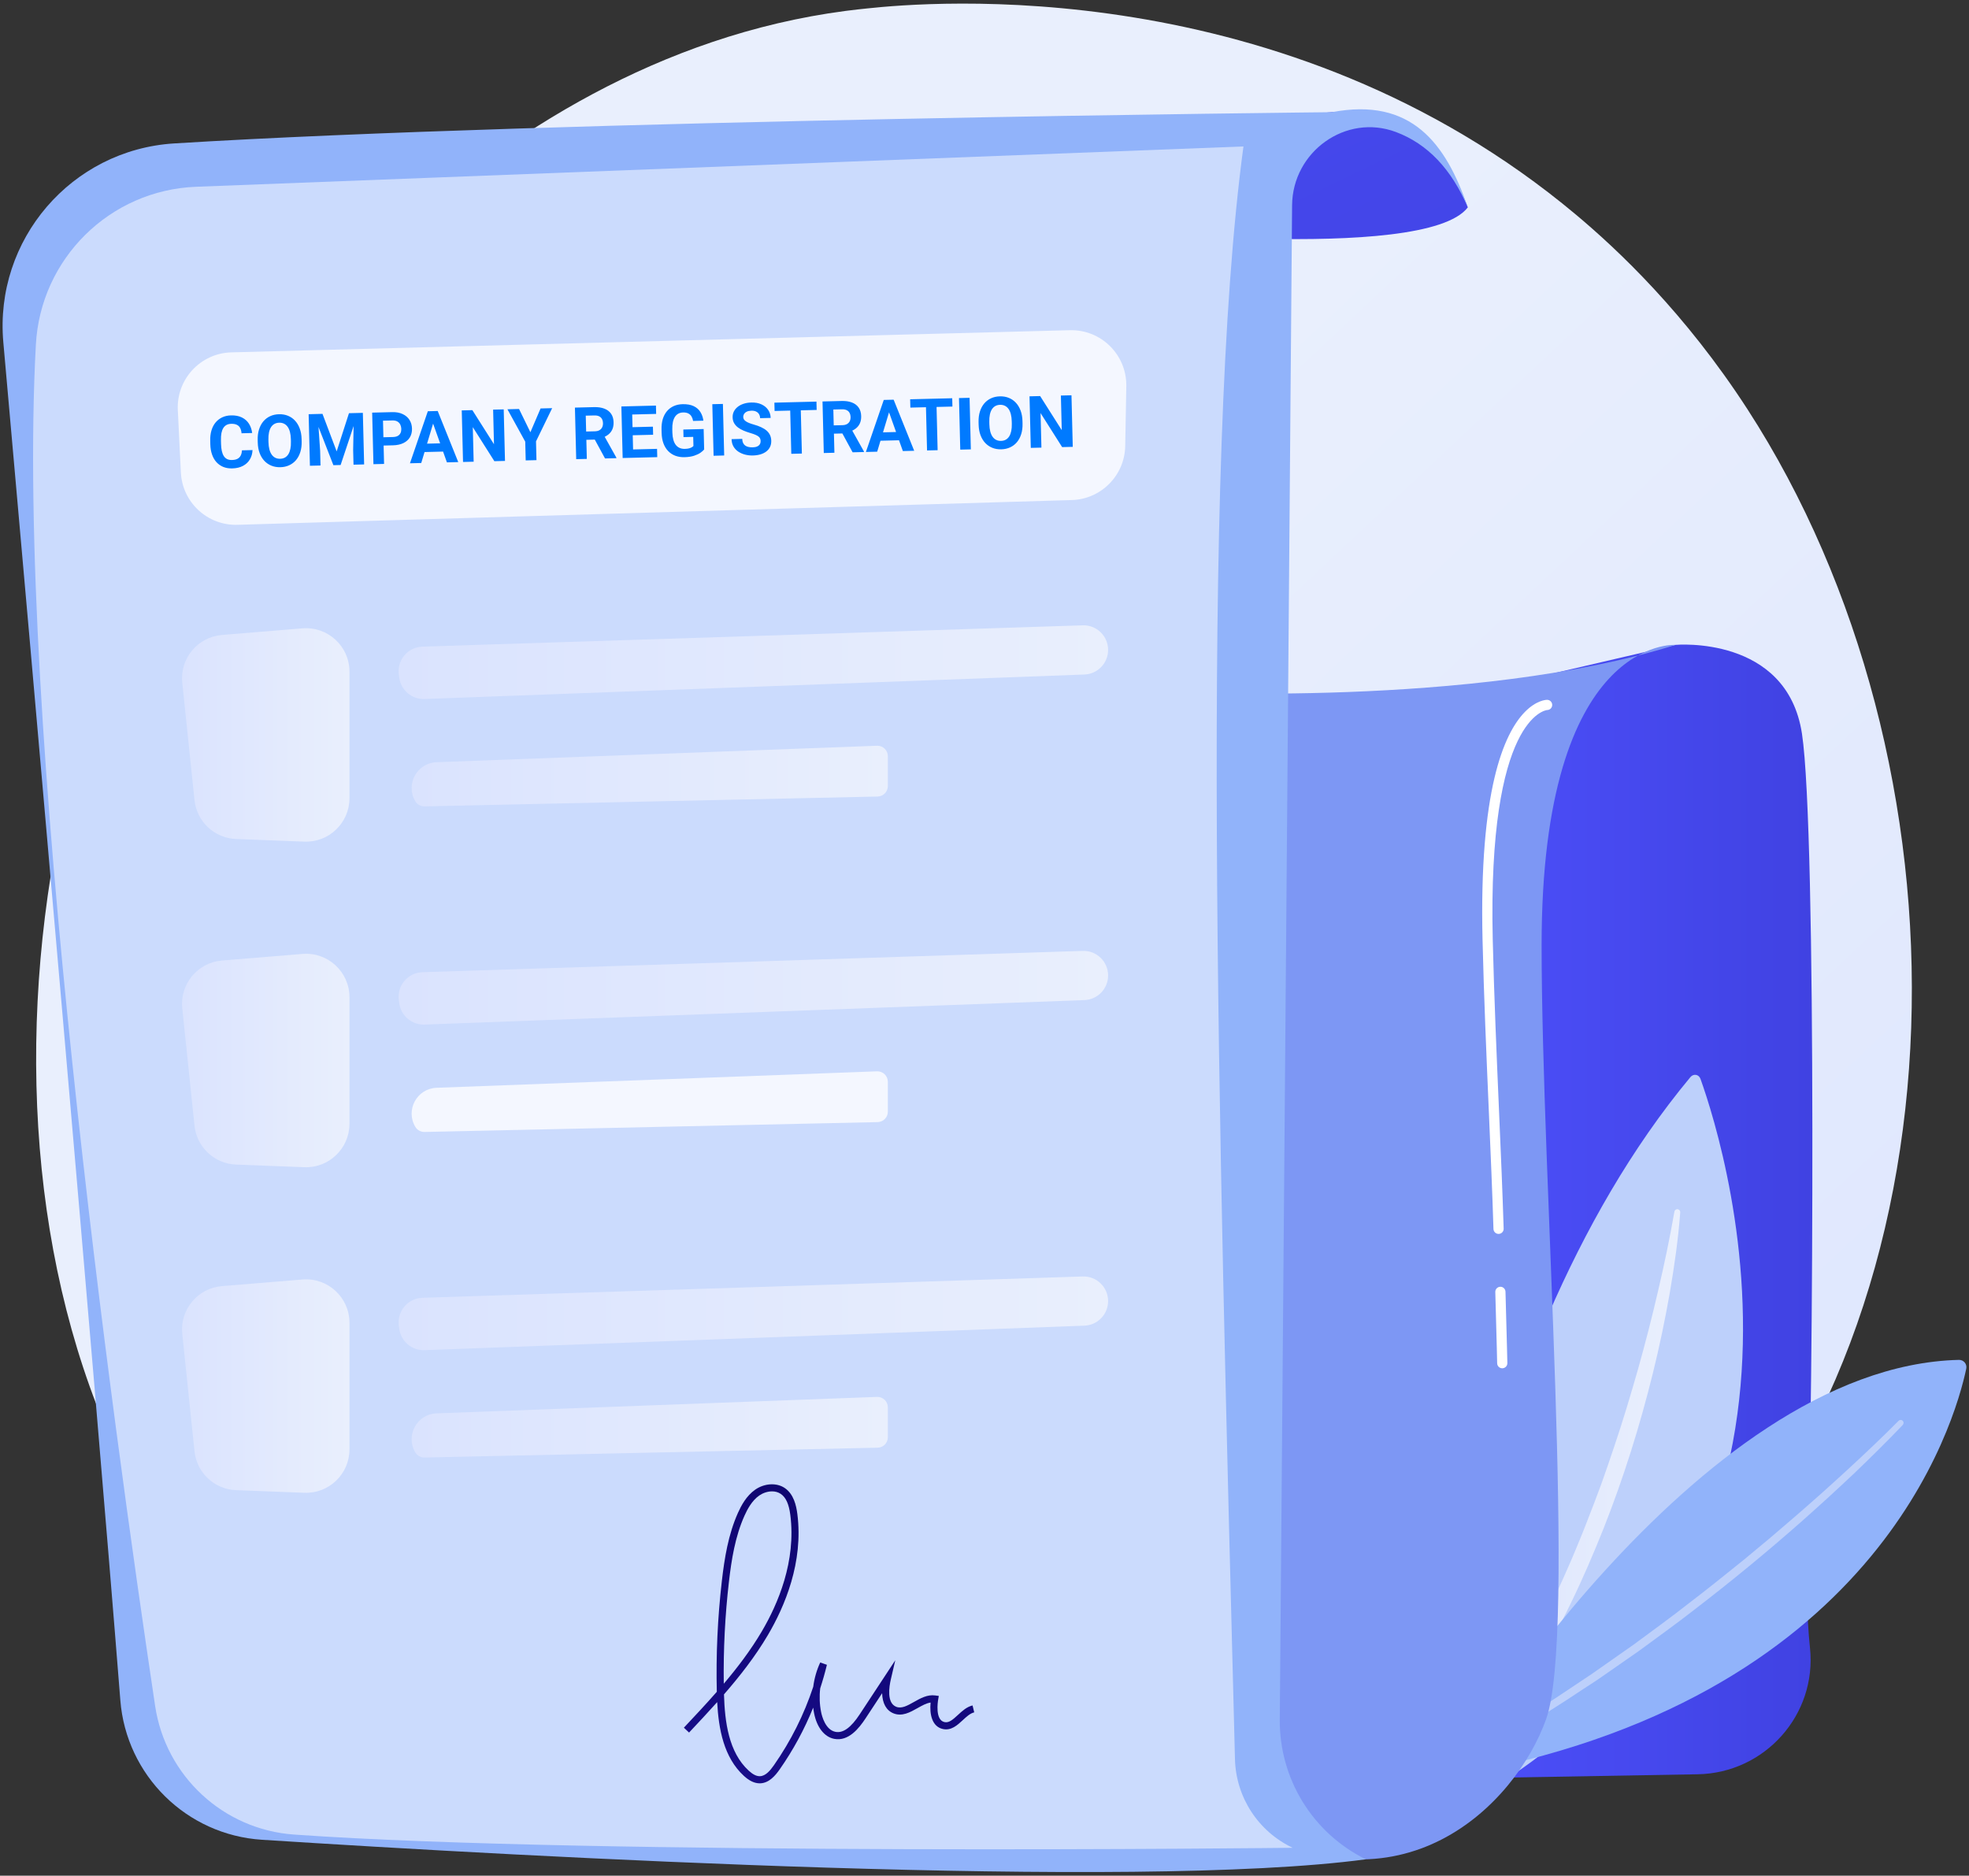<svg xmlns="http://www.w3.org/2000/svg" width="380" height="362" viewBox="0 0 380 362" fill="none"><rect x="0" y="0" width="380" height="362" fill="#333333" stroke="none"/><path d="M325.419 310.038C315.997 319.75 307.566 325.46 301.111 329.769C238.157 371.804 166.193 359.688 143.943 355.548C108.047 348.866 77.745 344.153 51.711 320.633C-7.45 267.184 -4.572 155.689 40.632 86.623C45.991 78.433 91.128 11.527 163.247 2.099C165.011 1.868 166.327 1.738 167.481 1.615C178.638 0.435 247.773 -5.8 304.147 41.43C312.217 48.191 325.204 60.386 337.246 78.984C381.278 146.99 381.419 252.315 325.419 310.038Z" fill="url(#paint0_linear_3650_343)"></path><path d="M291.281 131.933L323.393 124.457C323.393 124.457 344.863 122.528 347.766 141.61C350.669 160.692 349.827 273.749 348.919 297.065C348.619 304.75 348.656 311.851 349.311 318.043C350.673 330.94 340.61 342.205 327.643 342.431L267.862 343.466L291.283 131.933H291.281Z" fill="url(#paint1_linear_3650_343)"></path><path d="M274.198 352.653C274.198 352.653 280.613 262.706 326.238 207.877C326.833 207.162 327.863 207.341 328.178 208.22C333.149 222.11 361.093 311.43 274.196 352.653H274.198Z" fill="#BDD0FB"></path><path d="M324.269 233.979C323.884 239.227 323.125 244.405 322.244 249.574C321.334 254.735 320.265 259.869 319.006 264.96C316.494 275.143 313.354 285.184 309.49 294.955C307.542 299.833 305.476 304.669 303.164 309.389C302.044 311.765 300.793 314.08 299.595 316.418C298.321 318.718 297.078 321.034 295.699 323.274C290.359 332.325 284.104 340.856 276.963 348.532C276.75 348.761 276.393 348.774 276.163 348.561C275.948 348.361 275.924 348.032 276.099 347.803L276.104 347.796C282.459 339.56 288.184 330.901 293.148 321.813C294.428 319.563 295.566 317.236 296.785 314.954C297.918 312.626 299.101 310.325 300.156 307.961C300.685 306.78 301.259 305.62 301.772 304.431L303.335 300.877C303.848 299.688 304.329 298.486 304.826 297.292C305.331 296.1 305.801 294.893 306.265 293.685C307.23 291.282 308.126 288.852 309.032 286.425C309.895 283.982 310.759 281.54 311.566 279.077C313.23 274.167 314.709 269.195 316.136 264.207C317.534 259.211 318.834 254.181 320.001 249.121C321.191 244.066 322.247 238.963 323.144 233.858L323.147 233.841C323.201 233.533 323.495 233.327 323.803 233.382C324.091 233.433 324.289 233.696 324.269 233.982V233.979Z" fill="url(#paint2_linear_3650_343)"></path><path d="M279.853 342.808C279.853 342.808 326.887 263.692 378.059 262.453C378.968 262.431 379.656 263.266 379.469 264.154C377.291 274.495 362.055 328.631 279.853 342.808Z" fill="#91B3FA"></path><path d="M367.225 275.005C364.124 278.26 360.931 281.393 357.694 284.494C356.06 286.025 354.424 287.555 352.772 289.068C351.106 290.564 349.458 292.082 347.776 293.56C341.061 299.49 334.136 305.184 327.03 310.641C323.504 313.405 319.851 316.002 316.247 318.661L310.732 322.503C309.812 323.141 308.897 323.788 307.967 324.411L305.152 326.247C297.716 331.252 289.946 335.738 282.121 340.096C281.847 340.248 281.503 340.149 281.351 339.877C281.201 339.608 281.294 339.27 281.558 339.114L281.573 339.106L287.348 335.719L290.234 334.026C291.188 333.447 292.124 332.84 293.07 332.249L298.743 328.697C300.612 327.48 302.459 326.227 304.318 324.994L307.102 323.138L309.843 321.219L315.322 317.375C318.904 314.714 322.533 312.116 326.036 309.35C329.587 306.647 333.059 303.843 336.533 301.043L341.68 296.761L346.763 292.404C348.456 290.95 350.112 289.456 351.789 287.982C353.451 286.492 355.096 284.986 356.742 283.478C360.017 280.451 363.273 277.385 366.4 274.222L366.409 274.214C366.629 273.991 366.986 273.99 367.209 274.21C367.428 274.427 367.433 274.779 367.221 275.001L367.225 275.005Z" fill="#BDD0FB"></path><path d="M226 133.485C226 133.485 284.47 136.697 323.392 124.457C323.392 124.457 297.516 122.684 297.516 182.424C297.516 228.097 304.29 315.276 298.376 331.825C292.461 348.374 270.346 370.62 238.645 351.501C206.943 332.383 225.999 133.485 225.999 133.485H226Z" fill="#7D97F4"></path><path d="M210.456 43.922C210.456 43.922 274.968 50.954 283.278 40.02C283.278 40.02 276.666 20.341 257.034 21.649C237.402 22.958 210.455 43.922 210.455 43.922H210.456Z" fill="url(#paint3_linear_3650_343)"></path><path d="M0.642 66.062C6.267 129.283 18.083 263.006 23.223 328.146C24.37 342.667 36.009 354.138 50.546 355.071C102.33 358.395 218.868 364.844 263.591 358.844C253.346 353.794 246.894 343.326 246.988 331.905L249.363 39.606C249.447 29.278 259.734 21.855 269.406 25.48C275.499 27.763 280.114 32.627 283.278 40.021C279.055 27.716 272.415 18.715 257.034 21.651C257.034 21.651 106.611 23.154 33.616 27.68C13.783 28.909 -1.121 46.268 0.642 66.062Z" fill="#91B3FA"></path><path opacity="0.53" d="M37.852 36.046L239.976 28.265C231.64 89.982 235.159 215.666 238.339 339.529C238.528 346.872 242.834 353.481 249.476 356.62C249.476 356.62 114.66 358.173 56.733 354.065C43.093 353.097 31.967 342.777 29.941 329.255C21.989 276.186 2.963 139.092 6.923 66.511C7.83 49.89 21.219 36.686 37.852 36.046Z" fill="url(#paint4_linear_3650_343)"></path><path d="M35.178 131.777L37.536 154.416C37.969 158.566 41.386 161.767 45.555 161.927L58.737 162.433C63.491 162.615 67.444 158.811 67.444 154.052V129.628C67.444 124.725 63.258 120.869 58.371 121.27L42.831 122.547C38.144 122.932 34.69 127.097 35.176 131.774L35.178 131.777Z" fill="url(#paint5_linear_3650_343)"></path><path d="M81.53 124.798C103.469 124.117 187.688 121.379 208.955 120.686C211.638 120.599 213.855 122.749 213.855 125.433C213.855 127.989 211.834 130.085 209.281 130.18L81.939 134.908C79.485 134.999 77.367 133.206 77.052 130.772L76.972 130.156C76.611 127.373 78.725 124.885 81.53 124.798Z" fill="url(#paint6_linear_3650_343)"></path><path d="M80.152 154.645C80.524 155.269 81.203 155.645 81.93 155.63L169.37 153.73C170.469 153.707 171.347 152.81 171.347 151.71V145.945C171.347 144.8 170.396 143.883 169.251 143.926L84.249 147.104C80.464 147.246 78.211 151.39 80.152 154.643V154.645Z" fill="url(#paint7_linear_3650_343)"></path><path d="M35.178 194.611L37.536 217.251C37.969 221.401 41.386 224.602 45.555 224.761L58.737 225.267C63.491 225.45 67.444 221.645 67.444 216.887V192.463C67.444 187.56 63.258 183.703 58.371 184.105L42.831 185.381C38.144 185.766 34.69 189.931 35.176 194.609L35.178 194.611Z" fill="url(#paint8_linear_3650_343)"></path><path d="M81.53 187.633C103.469 186.951 187.688 184.213 208.955 183.52C211.638 183.432 213.855 185.584 213.855 188.268C213.855 190.823 211.834 192.919 209.281 193.014L81.939 197.741C79.485 197.832 77.367 196.039 77.052 193.605L76.972 192.989C76.611 190.206 78.725 187.718 81.53 187.632V187.633Z" fill="url(#paint9_linear_3650_343)"></path><path opacity="0.78" d="M80.152 217.481C80.524 218.105 81.203 218.481 81.93 218.466L169.37 216.566C170.469 216.543 171.347 215.646 171.347 214.547V208.783C171.347 207.638 170.396 206.721 169.251 206.763L84.249 209.941C80.464 210.083 78.211 214.227 80.152 217.481Z" fill="white"></path><path d="M35.178 257.447L37.536 280.087C37.969 284.237 41.386 287.438 45.555 287.597L58.737 288.103C63.491 288.286 67.444 284.481 67.444 279.723V255.299C67.444 250.396 63.258 246.539 58.371 246.941L42.831 248.218C38.144 248.602 34.69 252.767 35.176 257.445L35.178 257.447Z" fill="url(#paint10_linear_3650_343)"></path><path d="M81.53 250.469C103.469 249.787 187.688 247.049 208.955 246.356C211.638 246.27 213.855 248.42 213.855 251.104C213.855 253.659 211.834 255.755 209.281 255.85L81.939 260.577C79.485 260.668 77.367 258.876 77.052 256.441L76.972 255.825C76.611 253.042 78.725 250.554 81.53 250.468V250.469Z" fill="url(#paint11_linear_3650_343)"></path><path d="M80.152 280.315C80.524 280.939 81.203 281.316 81.93 281.301L169.37 279.401C170.469 279.378 171.347 278.48 171.347 277.382V271.617C171.347 270.472 170.396 269.555 169.251 269.598L84.249 272.776C80.464 272.918 78.211 277.062 80.152 280.315Z" fill="url(#paint12_linear_3650_343)"></path><g style="mix-blend-mode:soft-light"><path d="M289.922 264.075C289.387 264.075 288.949 263.646 288.939 263.11C288.939 263.08 288.879 259.981 288.58 249.356C288.565 248.813 288.993 248.359 289.536 248.344C290.066 248.316 290.532 248.756 290.547 249.299C290.846 259.937 290.906 263.042 290.908 263.072C290.917 263.615 290.486 264.064 289.943 264.074H289.923L289.922 264.075Z" fill="white"></path></g><g style="mix-blend-mode:soft-light"><path d="M289.208 238.142C288.677 238.142 288.241 237.722 288.225 237.188C288.013 230.273 287.683 222.628 287.334 214.534C286.863 203.598 286.375 192.288 286.118 181.395C285.439 152.645 290.181 141.609 294.28 137.412C296.506 135.132 298.373 135.066 298.579 135.066C299.122 135.066 299.563 135.507 299.563 136.05C299.563 136.593 299.133 137.023 298.6 137.034C298.376 137.051 287.07 138.292 288.087 181.35C288.344 192.225 288.831 203.524 289.302 214.45C289.652 222.55 289.981 230.202 290.193 237.129C290.21 237.672 289.783 238.126 289.239 238.142C289.23 238.142 289.219 238.142 289.209 238.142H289.208Z" fill="white"></path></g><path d="M146.61 344.178C145.612 344.178 144.614 343.706 143.558 342.737C139.683 339.177 138.683 333.706 138.411 328.502C136.622 330.503 134.793 332.452 132.984 334.379L131.983 333.44C134.107 331.176 136.261 328.882 138.338 326.513C138.166 319.384 138.494 312.181 139.315 305.095C139.818 300.75 140.544 296.154 142.427 291.96C143.028 290.623 144.023 288.707 145.737 287.508C147.525 286.257 149.869 286.121 151.438 287.175C153.202 288.36 153.677 290.606 153.881 292.192C155.079 301.514 151.442 310.06 148.181 315.585C145.759 319.688 142.827 323.442 139.722 327.012C139.883 332.339 140.621 338.175 144.486 341.726C145.3 342.474 146.009 342.828 146.673 342.803C147.763 342.764 148.644 341.707 149.363 340.678C152.63 335.998 155.171 330.923 156.949 325.542C157.156 323.923 157.609 322.334 158.297 320.852L159.586 321.303C159.213 322.84 158.781 324.355 158.293 325.846C158.112 327.37 158.167 328.922 158.469 330.43C158.63 331.231 159.306 333.876 161.258 334.247C162.715 334.522 164.232 333.421 165.909 330.873L172.782 320.425L171.913 324.165C171.607 325.486 171.093 328.639 172.936 329.396C173.984 329.828 175.094 329.204 176.378 328.48C177.654 327.761 178.973 327.016 180.472 327.216L181.18 327.311L181.059 328.014C180.989 328.416 180.434 331.953 182.269 332.358C183.109 332.545 183.811 331.963 184.869 330.984C185.701 330.214 186.561 329.42 187.694 329.145L188.017 330.48C187.232 330.669 186.538 331.311 185.803 331.991C184.758 332.958 183.577 334.052 181.973 333.699C179.884 333.237 179.371 330.884 179.597 328.587C178.773 328.706 177.932 329.181 177.052 329.677C175.659 330.462 174.078 331.351 172.415 330.666C171.042 330.102 170.298 328.738 170.242 326.786L167.057 331.627C165.772 333.582 163.748 336.122 161.001 335.597C159.115 335.238 157.665 333.407 157.122 330.701C157.046 330.324 156.984 329.943 156.938 329.563C155.253 333.748 153.096 337.73 150.487 341.466C149.628 342.696 148.424 344.116 146.722 344.178C146.684 344.178 146.645 344.181 146.607 344.181L146.61 344.178ZM149 287.831C148.098 287.831 147.187 288.169 146.526 288.632C145.091 289.636 144.215 291.333 143.681 292.522C141.874 296.545 141.171 301.019 140.68 305.253C139.924 311.77 139.59 318.389 139.682 324.955C142.371 321.784 144.89 318.463 147.001 314.887C150.154 309.546 153.672 301.303 152.523 292.367C152.252 290.268 151.665 288.98 150.675 288.315C150.167 287.973 149.585 287.831 149.001 287.831H149Z" fill="url(#paint13_linear_3650_343)"></path><path opacity="0.78" d="M206.852 96.509L45.833 101.287C40.049 101.459 35.191 96.97 34.908 91.19L34.317 79.145C34.026 73.192 38.688 68.163 44.647 68.006L206.466 63.727C212.516 63.568 217.477 68.487 217.367 74.538L217.158 86.084C217.055 91.752 212.519 96.342 206.852 96.509Z" fill="white"></path><path d="M46.691 86.914L48.734 86.864C48.71 87.534 48.54 88.133 48.225 88.661C47.914 89.188 47.471 89.605 46.895 89.911C46.324 90.217 45.63 90.38 44.815 90.4C44.177 90.416 43.602 90.321 43.091 90.115C42.58 89.904 42.139 89.596 41.769 89.19C41.403 88.785 41.12 88.29 40.919 87.707C40.717 87.124 40.607 86.468 40.589 85.739L40.572 85.049C40.554 84.32 40.633 83.659 40.81 83.067C40.991 82.47 41.257 81.959 41.606 81.536C41.961 81.112 42.388 80.782 42.888 80.547C43.388 80.311 43.95 80.185 44.575 80.17C45.404 80.149 46.107 80.282 46.684 80.569C47.265 80.855 47.72 81.259 48.047 81.779C48.379 82.3 48.585 82.897 48.666 83.569L46.616 83.62C46.583 83.22 46.495 82.882 46.351 82.608C46.208 82.329 45.995 82.122 45.714 81.988C45.437 81.849 45.07 81.785 44.615 81.796C44.273 81.805 43.976 81.876 43.724 82.01C43.472 82.144 43.263 82.343 43.096 82.607C42.93 82.871 42.808 83.202 42.731 83.6C42.659 83.994 42.629 84.455 42.642 84.984L42.66 85.688C42.673 86.203 42.723 86.655 42.81 87.045C42.897 87.43 43.023 87.755 43.19 88.02C43.36 88.28 43.575 88.475 43.833 88.606C44.096 88.731 44.41 88.79 44.775 88.781C45.203 88.77 45.554 88.693 45.829 88.549C46.103 88.406 46.31 88.198 46.449 87.925C46.593 87.653 46.673 87.316 46.691 86.914ZM58.206 84.721L58.218 85.192C58.237 85.949 58.151 86.63 57.961 87.236C57.771 87.843 57.494 88.363 57.131 88.796C56.768 89.224 56.33 89.556 55.816 89.792C55.306 90.028 54.737 90.154 54.109 90.17C53.484 90.185 52.91 90.088 52.385 89.877C51.865 89.667 51.41 89.357 51.022 88.947C50.633 88.533 50.327 88.028 50.102 87.431C49.882 86.835 49.763 86.159 49.744 85.403L49.732 84.931C49.713 84.17 49.799 83.489 49.989 82.887C50.179 82.281 50.456 81.761 50.819 81.328C51.187 80.895 51.625 80.56 52.134 80.324C52.648 80.088 53.217 79.962 53.841 79.947C54.47 79.931 55.045 80.028 55.565 80.239C56.09 80.449 56.544 80.762 56.928 81.176C57.317 81.591 57.621 82.096 57.841 82.692C58.066 83.284 58.187 83.96 58.206 84.721ZM56.147 85.244L56.135 84.758C56.122 84.23 56.063 83.766 55.957 83.368C55.852 82.969 55.702 82.636 55.508 82.367C55.315 82.098 55.082 81.899 54.81 81.769C54.537 81.634 54.228 81.571 53.882 81.58C53.536 81.589 53.23 81.667 52.965 81.815C52.704 81.958 52.483 82.169 52.303 82.447C52.128 82.725 51.997 83.065 51.911 83.468C51.826 83.872 51.789 84.338 51.803 84.866L51.815 85.351C51.828 85.875 51.887 86.339 51.993 86.742C52.098 87.14 52.248 87.476 52.442 87.749C52.635 88.018 52.868 88.22 53.141 88.354C53.413 88.489 53.722 88.552 54.068 88.543C54.415 88.535 54.72 88.457 54.986 88.309C55.251 88.161 55.471 87.948 55.647 87.67C55.822 87.388 55.953 87.045 56.038 86.641C56.124 86.234 56.16 85.768 56.147 85.244ZM60.501 79.918L62.237 79.875L64.974 87.117L67.348 79.748L69.084 79.705L65.737 89.745L64.342 89.779L60.501 79.918ZM59.565 79.942L61.294 79.899L61.785 87.012L61.855 89.841L59.812 89.891L59.565 79.942ZM68.291 79.725L70.027 79.682L70.274 89.632L68.224 89.683L68.154 86.854L68.291 79.725ZM75.858 85.944L73.323 86.007L73.283 84.408L75.819 84.345C76.21 84.336 76.528 84.264 76.77 84.13C77.013 83.992 77.189 83.805 77.297 83.57C77.405 83.335 77.455 83.072 77.448 82.78C77.441 82.484 77.377 82.21 77.257 81.957C77.137 81.705 76.951 81.504 76.702 81.356C76.452 81.207 76.131 81.137 75.739 81.147L73.915 81.192L74.122 89.537L72.071 89.587L71.825 79.637L75.699 79.541C76.478 79.522 77.149 79.647 77.712 79.915C78.279 80.179 78.717 80.553 79.026 81.038C79.334 81.523 79.496 82.082 79.512 82.715C79.528 83.358 79.393 83.917 79.109 84.394C78.824 84.87 78.405 85.243 77.851 85.512C77.302 85.781 76.637 85.925 75.858 85.944ZM83.799 81.043L81.297 89.358L79.117 89.412L82.567 79.371L83.955 79.336L83.799 81.043ZM86.252 89.236L83.334 81.054L83.073 79.358L84.474 79.323L88.439 89.181L86.252 89.236ZM86.037 85.535L86.077 87.141L80.821 87.271L80.781 85.665L86.037 85.535ZM97.212 79.007L97.459 88.957L95.409 89.008L91.246 82.438L91.411 89.108L89.361 89.158L89.114 79.208L91.164 79.157L95.335 85.735L95.169 79.058L97.212 79.007ZM100.171 78.934L102.361 83.42L104.326 78.831L106.561 78.775L103.445 85.185L103.534 88.807L101.457 88.858L101.367 85.236L97.93 78.99L100.171 78.934ZM110.955 78.666L114.666 78.574C115.427 78.555 116.083 78.653 116.636 78.867C117.193 79.081 117.625 79.408 117.932 79.847C118.239 80.286 118.401 80.832 118.417 81.483C118.43 82.016 118.35 82.476 118.178 82.864C118.009 83.246 117.764 83.569 117.443 83.832C117.125 84.091 116.75 84.301 116.316 84.462L115.676 84.82L112.45 84.9L112.397 83.301L114.795 83.241C115.155 83.233 115.452 83.161 115.686 83.028C115.92 82.894 116.093 82.712 116.206 82.482C116.323 82.251 116.378 81.985 116.37 81.684C116.363 81.365 116.296 81.091 116.172 80.862C116.048 80.632 115.864 80.459 115.619 80.342C115.375 80.225 115.07 80.171 114.706 80.18L113.045 80.221L113.252 88.566L111.202 88.616L110.955 78.666ZM116.765 88.478L114.386 84.1L116.552 84.032L118.956 88.328L118.958 88.424L116.765 88.478ZM126.805 86.629L126.845 88.228L121.548 88.36L121.509 86.761L126.805 86.629ZM121.971 78.393L122.218 88.343L120.168 88.394L119.921 78.444L121.971 78.393ZM126.008 82.348L126.047 83.906L121.441 84.02L121.402 82.462L126.008 82.348ZM126.591 78.278L126.631 79.884L121.341 80.016L121.301 78.41L126.591 78.278ZM135.798 82.802L135.896 86.746C135.745 86.936 135.511 87.145 135.193 87.371C134.875 87.594 134.463 87.788 133.956 87.956C133.45 88.124 132.834 88.216 132.11 88.234C131.468 88.25 130.88 88.16 130.346 87.964C129.812 87.763 129.349 87.462 128.956 87.061C128.568 86.661 128.264 86.167 128.044 85.579C127.824 84.988 127.705 84.309 127.686 83.544L127.67 82.922C127.651 82.157 127.732 81.473 127.913 80.871C128.099 80.27 128.371 79.759 128.73 79.34C129.089 78.921 129.521 78.598 130.026 78.371C130.531 78.144 131.095 78.023 131.72 78.007C132.585 77.986 133.299 78.11 133.862 78.378C134.425 78.642 134.858 79.019 135.162 79.508C135.47 79.993 135.667 80.554 135.751 81.19L133.762 81.239C133.704 80.903 133.601 80.612 133.453 80.365C133.306 80.118 133.098 79.927 132.831 79.792C132.567 79.657 132.228 79.595 131.814 79.605C131.472 79.614 131.169 79.692 130.903 79.84C130.643 79.983 130.424 80.191 130.249 80.465C130.073 80.738 129.943 81.074 129.857 81.473C129.771 81.871 129.734 82.333 129.747 82.857L129.763 83.492C129.776 84.012 129.838 84.471 129.948 84.869C130.058 85.263 130.214 85.594 130.417 85.863C130.624 86.126 130.875 86.323 131.17 86.453C131.465 86.582 131.806 86.642 132.193 86.632C132.517 86.624 132.785 86.59 132.998 86.53C133.215 86.47 133.389 86.4 133.519 86.319C133.654 86.234 133.757 86.153 133.828 86.079L133.784 84.316L131.911 84.362L131.875 82.9L135.798 82.802ZM139.514 77.958L139.761 87.908L137.717 87.959L137.47 78.008L139.514 77.958ZM146.796 85.128C146.792 84.95 146.761 84.791 146.702 84.652C146.649 84.507 146.55 84.377 146.406 84.262C146.261 84.143 146.06 84.027 145.802 83.915C145.544 83.803 145.211 83.688 144.802 83.57C144.347 83.436 143.915 83.282 143.505 83.11C143.1 82.938 142.739 82.735 142.423 82.501C142.112 82.263 141.863 81.984 141.678 81.665C141.496 81.346 141.401 80.972 141.39 80.544C141.38 80.129 141.461 79.751 141.635 79.409C141.809 79.063 142.057 78.765 142.379 78.516C142.701 78.262 143.083 78.063 143.527 77.92C143.974 77.776 144.467 77.698 145.005 77.685C145.738 77.666 146.382 77.783 146.935 78.033C147.488 78.284 147.921 78.636 148.233 79.088C148.55 79.541 148.715 80.064 148.73 80.656L146.693 80.706C146.686 80.415 146.618 80.161 146.49 79.945C146.366 79.725 146.179 79.554 145.93 79.433C145.686 79.311 145.379 79.255 145.01 79.264C144.654 79.273 144.36 79.335 144.125 79.45C143.891 79.561 143.717 79.709 143.603 79.894C143.489 80.075 143.435 80.276 143.44 80.5C143.444 80.668 143.489 80.82 143.575 80.955C143.665 81.089 143.795 81.213 143.967 81.328C144.138 81.442 144.348 81.549 144.597 81.647C144.846 81.746 145.133 81.841 145.459 81.933C146.005 82.084 146.486 82.257 146.901 82.452C147.321 82.646 147.672 82.868 147.957 83.116C148.241 83.364 148.458 83.648 148.607 83.968C148.756 84.288 148.836 84.653 148.846 85.063C148.857 85.496 148.782 85.885 148.622 86.231C148.462 86.577 148.225 86.873 147.912 87.117C147.599 87.362 147.223 87.552 146.785 87.686C146.346 87.82 145.853 87.893 145.306 87.907C144.814 87.919 144.327 87.867 143.846 87.752C143.364 87.632 142.924 87.444 142.526 87.19C142.132 86.935 141.814 86.606 141.571 86.201C141.329 85.797 141.201 85.315 141.187 84.754L143.244 84.703C143.251 85.013 143.306 85.274 143.407 85.486C143.508 85.697 143.646 85.867 143.823 85.995C144.004 86.123 144.216 86.213 144.459 86.266C144.706 86.32 144.976 86.342 145.267 86.335C145.623 86.326 145.913 86.269 146.138 86.163C146.368 86.057 146.535 85.914 146.64 85.734C146.75 85.553 146.802 85.351 146.796 85.128ZM154.507 77.586L154.754 87.536L152.711 87.587L152.464 77.636L154.507 77.586ZM157.569 77.51L157.608 79.116L149.49 79.317L149.45 77.711L157.569 77.51ZM158.737 77.481L162.448 77.389C163.209 77.37 163.865 77.468 164.418 77.682C164.975 77.896 165.407 78.222 165.714 78.662C166.021 79.101 166.183 79.646 166.199 80.297C166.212 80.831 166.133 81.291 165.96 81.678C165.791 82.06 165.546 82.383 165.225 82.647C164.908 82.905 164.532 83.115 164.098 83.276L163.458 83.634L160.232 83.714L160.179 82.115L162.577 82.056C162.937 82.047 163.234 81.976 163.468 81.842C163.702 81.709 163.875 81.527 163.988 81.296C164.105 81.065 164.16 80.799 164.153 80.499C164.145 80.18 164.079 79.906 163.954 79.676C163.83 79.447 163.646 79.274 163.401 79.157C163.157 79.04 162.852 78.986 162.488 78.995L160.827 79.036L161.034 87.38L158.984 87.431L158.737 77.481ZM164.547 87.293L162.168 82.914L164.334 82.847L166.738 87.143L166.741 87.238L164.547 87.293ZM171.791 78.859L169.29 87.175L167.11 87.229L170.56 77.187L171.947 77.153L171.791 78.859ZM174.244 87.052L171.326 78.871L171.065 77.175L172.466 77.14L176.431 86.998L174.244 87.052ZM174.029 83.351L174.069 84.957L168.814 85.088L168.774 83.482L174.029 83.351ZM180.708 76.936L180.955 86.886L178.912 86.936L178.665 76.986L180.708 76.936ZM183.77 76.86L183.809 78.466L175.691 78.667L175.651 77.061L183.77 76.86ZM187.118 76.776L187.365 86.727L185.322 86.777L185.075 76.827L187.118 76.776ZM197.329 81.269L197.341 81.74C197.36 82.497 197.274 83.178 197.084 83.784C196.894 84.391 196.617 84.911 196.254 85.344C195.891 85.772 195.453 86.104 194.939 86.34C194.43 86.576 193.861 86.702 193.232 86.718C192.608 86.733 192.033 86.636 191.508 86.425C190.988 86.215 190.533 85.905 190.145 85.495C189.756 85.081 189.45 84.576 189.225 83.979C189.005 83.383 188.886 82.707 188.867 81.951L188.855 81.479C188.837 80.718 188.922 80.037 189.112 79.435C189.303 78.829 189.579 78.309 189.942 77.876C190.31 77.443 190.748 77.108 191.258 76.872C191.771 76.636 192.34 76.51 192.965 76.495C193.593 76.479 194.168 76.576 194.688 76.787C195.213 76.997 195.668 77.31 196.052 77.724C196.44 78.138 196.745 78.644 196.965 79.24C197.189 79.832 197.311 80.508 197.329 81.269ZM195.27 81.792L195.258 81.306C195.245 80.778 195.186 80.314 195.08 79.916C194.975 79.517 194.825 79.184 194.632 78.915C194.438 78.646 194.205 78.447 193.933 78.317C193.661 78.182 193.351 78.119 193.005 78.128C192.659 78.137 192.353 78.215 192.088 78.363C191.827 78.506 191.606 78.717 191.426 78.995C191.251 79.272 191.12 79.613 191.035 80.016C190.949 80.42 190.913 80.885 190.926 81.414L190.938 81.899C190.951 82.423 191.01 82.887 191.116 83.29C191.222 83.688 191.371 84.024 191.565 84.297C191.758 84.566 191.991 84.768 192.264 84.902C192.536 85.037 192.845 85.1 193.192 85.091C193.538 85.083 193.844 85.004 194.109 84.857C194.374 84.709 194.594 84.496 194.77 84.218C194.945 83.936 195.076 83.593 195.162 83.189C195.247 82.781 195.283 82.316 195.27 81.792ZM206.786 76.288L207.033 86.239L204.983 86.29L200.819 79.719L200.985 86.389L198.935 86.439L198.688 76.49L200.738 76.439L204.908 83.016L204.743 76.339L206.786 76.288Z" fill="#007AFF"></path><defs><linearGradient id="paint0_linear_3650_343" x1="402.056" y1="419.046" x2="146.812" y2="147.336" gradientUnits="userSpaceOnUse"><stop stop-color="#DAE3FE"></stop><stop offset="1" stop-color="#E9EFFD"></stop></linearGradient><linearGradient id="paint1_linear_3650_343" x1="267.861" y1="233.935" x2="349.774" y2="233.935" gradientUnits="userSpaceOnUse"><stop stop-color="#4F52FF"></stop><stop offset="1" stop-color="#4042E2"></stop></linearGradient><linearGradient id="paint2_linear_3650_343" x1="275.982" y1="291.042" x2="324.27" y2="291.042" gradientUnits="userSpaceOnUse"><stop stop-color="#DAE3FE"></stop><stop offset="1" stop-color="#E9EFFD"></stop></linearGradient><linearGradient id="paint3_linear_3650_343" x1="279.18" y1="108.995" x2="162.399" y2="-133.752" gradientUnits="userSpaceOnUse"><stop stop-color="#4042E2"></stop><stop offset="1" stop-color="#4F52FF"></stop></linearGradient><linearGradient id="paint4_linear_3650_343" x1="219.319" y1="90.25" x2="-91.921" y2="488.541" gradientUnits="userSpaceOnUse"><stop stop-color="white"></stop><stop offset="1" stop-color="white"></stop></linearGradient><linearGradient id="paint5_linear_3650_343" x1="35.131" y1="141.841" x2="67.444" y2="141.841" gradientUnits="userSpaceOnUse"><stop stop-color="#DAE3FE"></stop><stop offset="1" stop-color="#E9EFFD"></stop></linearGradient><linearGradient id="paint6_linear_3650_343" x1="76.931" y1="127.797" x2="213.855" y2="127.797" gradientUnits="userSpaceOnUse"><stop stop-color="#DAE3FE"></stop><stop offset="1" stop-color="#E9EFFD"></stop></linearGradient><linearGradient id="paint7_linear_3650_343" x1="79.441" y1="149.779" x2="171.348" y2="149.779" gradientUnits="userSpaceOnUse"><stop stop-color="#DAE3FE"></stop><stop offset="1" stop-color="#E9EFFD"></stop></linearGradient><linearGradient id="paint8_linear_3650_343" x1="35.131" y1="204.677" x2="67.444" y2="204.677" gradientUnits="userSpaceOnUse"><stop stop-color="#DAE3FE"></stop><stop offset="1" stop-color="#E9EFFD"></stop></linearGradient><linearGradient id="paint9_linear_3650_343" x1="76.931" y1="190.632" x2="213.855" y2="190.632" gradientUnits="userSpaceOnUse"><stop stop-color="#DAE3FE"></stop><stop offset="1" stop-color="#E9EFFD"></stop></linearGradient><linearGradient id="paint10_linear_3650_343" x1="35.131" y1="267.512" x2="67.444" y2="267.512" gradientUnits="userSpaceOnUse"><stop stop-color="#DAE3FE"></stop><stop offset="1" stop-color="#E9EFFD"></stop></linearGradient><linearGradient id="paint11_linear_3650_343" x1="76.931" y1="253.468" x2="213.855" y2="253.468" gradientUnits="userSpaceOnUse"><stop stop-color="#DAE3FE"></stop><stop offset="1" stop-color="#E9EFFD"></stop></linearGradient><linearGradient id="paint12_linear_3650_343" x1="79.441" y1="275.448" x2="171.348" y2="275.448" gradientUnits="userSpaceOnUse"><stop stop-color="#DAE3FE"></stop><stop offset="1" stop-color="#E9EFFD"></stop></linearGradient><linearGradient id="paint13_linear_3650_343" x1="187.569" y1="253.966" x2="144.549" y2="364.11" gradientUnits="userSpaceOnUse"><stop stop-color="#09005D"></stop><stop offset="1" stop-color="#1A0F91"></stop></linearGradient></defs></svg>